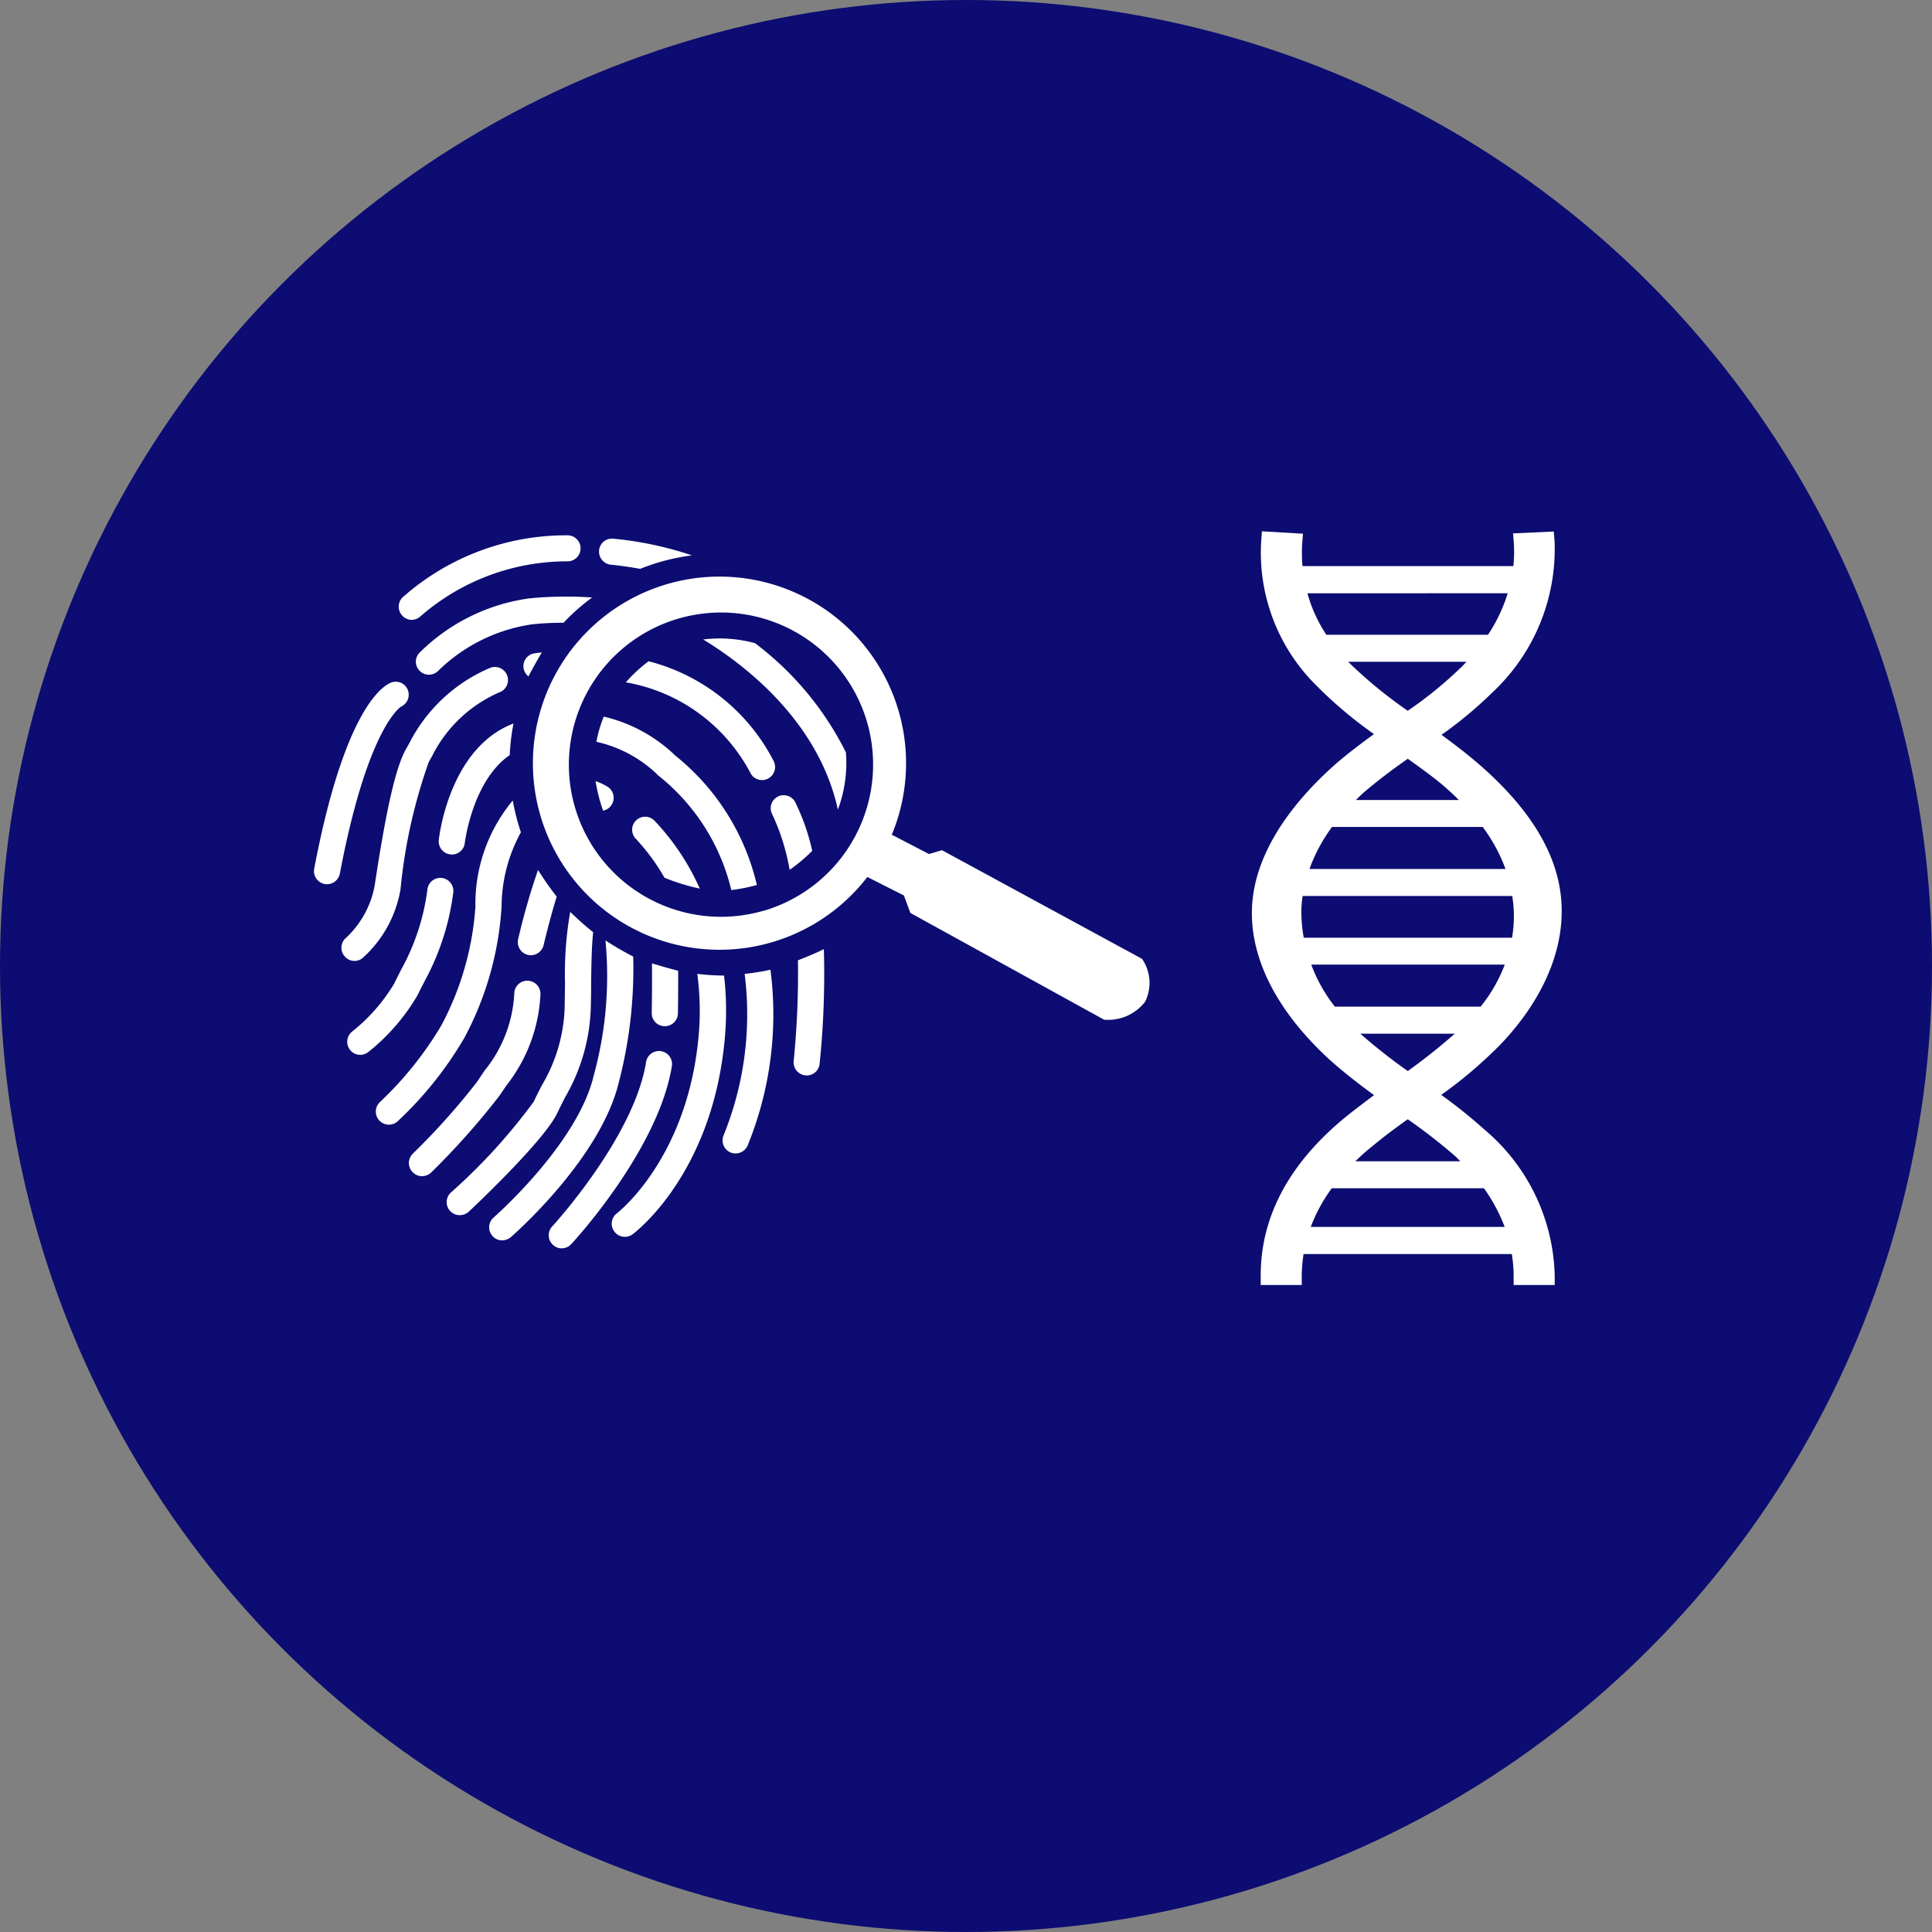 <svg xmlns="http://www.w3.org/2000/svg" viewBox="0 0 80 80">
  <rect x="0" y="0" width="80" height="80" fill="#808080" stroke="none"/>
  <defs>
    <style>
      .cls-1 {
        fill: #0c0c72;
      }

      .cls-2 {
        fill: #fff;
      }
    </style>
  </defs>
  <g id="USLT-SL" transform="translate(14.999 19.056)">
    <circle id="Ellipse_74" data-name="Ellipse 74" class="cls-1" cx="40" cy="40" r="40" transform="translate(-14.999 -19.056)"/>
    <path id="Path_489" data-name="Path 489" class="cls-2" d="M7.536,9.7A.528.528,0,0,1,7.16,9.54a.544.544,0,0,1-.01-.762A10.208,10.208,0,0,1,13.971,6.2h.01A.539.539,0,0,1,14,7.278,9.25,9.25,0,0,0,7.922,9.535.547.547,0,0,1,7.536,9.7Z" transform="translate(-5.488 -3.09)"/>
    <path id="Path_490" data-name="Path 490" class="cls-2" d="M.542,26.676a.68.68,0,0,1-.1-.01.542.542,0,0,1-.431-.632c1.274-6.7,2.879-7.593,3.19-7.709a.535.535,0,0,1,.692.321.543.543,0,0,1-.286.677c-.085.055-1.409.993-2.533,6.911A.546.546,0,0,1,.542,26.676Z" transform="translate(-2 -9.118)"/>
    <path id="Path_491" data-name="Path 491" class="cls-2" d="M19.924,56.924a.524.524,0,0,1-.366-.145.539.539,0,0,1-.03-.762c.035-.035,3.405-3.711,3.892-6.831a.541.541,0,0,1,1.068.166c-.542,3.441-4.017,7.237-4.168,7.393A.54.54,0,0,1,19.924,56.924Z" transform="translate(-11.662 -24.289)"/>
    <path id="Path_492" data-name="Path 492" class="cls-2" d="M8.384,51.065A.516.516,0,0,1,8,50.9a.539.539,0,0,1,0-.762,28.776,28.776,0,0,0,2.673-2.989c.1-.15.2-.306.316-.471A5.491,5.491,0,0,0,12.206,43.5a.536.536,0,0,1,.542-.527h.015a.542.542,0,0,1,.527.552,6.582,6.582,0,0,1-1.4,3.772c-.105.155-.206.3-.3.441A31.076,31.076,0,0,1,8.77,50.909.551.551,0,0,1,8.384,51.065Z" transform="translate(-5.91 -21.419)"/>
    <path id="Path_493" data-name="Path 493" class="cls-2" d="M3.285,41.8a.529.529,0,0,1-.421-.206.54.54,0,0,1,.085-.757,7.4,7.4,0,0,0,1.745-1.991c.09-.191.186-.371.276-.557a9.269,9.269,0,0,0,1.1-3.36.539.539,0,0,1,1.068.145,10.392,10.392,0,0,1-1.2,3.7c-.09.176-.181.351-.266.532a8.425,8.425,0,0,1-2.046,2.372A.542.542,0,0,1,3.285,41.8Z" transform="translate(-3.368 -17.177)"/>
    <path id="Path_494" data-name="Path 494" class="cls-2" d="M2.811,29.239a.532.532,0,0,1-.416-.2.539.539,0,0,1,.065-.757A3.911,3.911,0,0,0,3.649,26.1c.481-3.185.883-4.925,1.3-5.642l.13-.231a6.663,6.663,0,0,1,3.33-3.115.542.542,0,0,1,.466.978,5.606,5.606,0,0,0-2.854,2.673l-.135.241A21.981,21.981,0,0,0,4.717,26.27a4.937,4.937,0,0,1-1.565,2.844A.522.522,0,0,1,2.811,29.239Z" transform="translate(-3.131 -8.505)"/>
    <g id="Group_59" data-name="Group 59" transform="translate(14.12 7.38)">
      <path id="Path_498" data-name="Path 498" class="cls-2" d="M38.048,19.432a12.82,12.82,0,0,0-3.762-4.519,5.54,5.54,0,0,0-2.147-.155c1.615.983,4.765,3.325,5.577,7.047A5.527,5.527,0,0,0,38.048,19.432Z" transform="translate(-32.14 -14.715)"/>
    </g>
    <g id="Group_60" data-name="Group 60" transform="translate(9.805 3.247)">
      <path id="Path_499" data-name="Path 499" class="cls-2" d="M27.385,7.169a14.518,14.518,0,0,0-3.26-.692.535.535,0,0,0-.587.492.547.547,0,0,0,.492.587c.276.025.712.08,1.209.171A8.712,8.712,0,0,1,27.385,7.169Z" transform="translate(-23.536 -6.475)"/>
    </g>
    <g id="Group_61" data-name="Group 61" transform="translate(2.221 5.65)">
      <path id="Path_500" data-name="Path 500" class="cls-2" d="M14.531,12.346A8.437,8.437,0,0,1,15.715,11.3a15.684,15.684,0,0,0-2.593.035A7.988,7.988,0,0,0,8.563,13.59a.533.533,0,0,0,.02.757.539.539,0,0,0,.762-.015,6.994,6.994,0,0,1,3.882-1.921A11.759,11.759,0,0,1,14.531,12.346Z" transform="translate(-8.415 -11.265)"/>
    </g>
    <g id="Group_62" data-name="Group 62" transform="translate(6.674 7.959)">
      <path id="Path_501" data-name="Path 501" class="cls-2" d="M18.055,15.87c-.191.02-.3.04-.311.04a.536.536,0,0,0-.241.953C17.678,16.522,17.929,16.086,18.055,15.87Z" transform="translate(-17.294 -15.87)"/>
      <path id="Path_502" data-name="Path 502" class="cls-2" d="M31.869,20.728A8.079,8.079,0,0,0,26.693,16.6a6.188,6.188,0,0,0-.943.873,7.225,7.225,0,0,1,5.161,3.756.54.54,0,0,0,.481.291.524.524,0,0,0,.246-.06A.542.542,0,0,0,31.869,20.728Z" transform="translate(-21.509 -16.234)"/>
    </g>
    <g id="Group_63" data-name="Group 63" transform="translate(3.169 10.903)">
      <path id="Path_503" data-name="Path 503" class="cls-2" d="M13.4,21.74c-2.643,1-3.079,4.654-3.094,4.82a.544.544,0,0,0,.476.6.535.535,0,0,0,.6-.476c.005-.03.316-2.573,1.861-3.636A8.807,8.807,0,0,1,13.4,21.74Z" transform="translate(-10.304 -21.74)"/>
    </g>
    <g id="Group_64" data-name="Group 64" transform="translate(0.559 13.291)">
      <path id="Path_504" data-name="Path 504" class="cls-2" d="M10.773,28.1a6.684,6.684,0,0,0-1.545,4.393,12.194,12.194,0,0,1-1.409,4.915,14.555,14.555,0,0,1-2.543,3.175.542.542,0,0,0,.366.938.541.541,0,0,0,.366-.14,15.193,15.193,0,0,0,2.768-3.466,13.214,13.214,0,0,0,1.535-5.422,6.445,6.445,0,0,1,.8-3.079A9.656,9.656,0,0,1,10.773,28.1Z" transform="translate(-5.1 -27.298)"/>
      <path id="Path_505" data-name="Path 505" class="cls-2" d="M23.777,26.751a2.2,2.2,0,0,0-.527-.251,7.061,7.061,0,0,0,.311,1.219A.515.515,0,0,0,23.9,27.5.538.538,0,0,0,23.777,26.751Z" transform="translate(-14.147 -26.5)"/>
    </g>
    <g id="Group_65" data-name="Group 65" transform="translate(6.443 16.967)">
      <path id="Path_506" data-name="Path 506" class="cls-2" d="M17.669,33.83a28.057,28.057,0,0,0-.823,2.869.542.542,0,0,0,.527.662.546.546,0,0,0,.527-.416c.13-.552.331-1.319.542-2.011A13.107,13.107,0,0,1,17.669,33.83Z" transform="translate(-16.833 -33.83)"/>
    </g>
    <g id="Group_66" data-name="Group 66" transform="translate(3.497 18.702)">
      <path id="Path_507" data-name="Path 507" class="cls-2" d="M16.075,37.29a14.792,14.792,0,0,0-.216,2.949c-.005.341-.01.687-.015,1.043a6.725,6.725,0,0,1-.943,3.19c-.12.231-.236.456-.336.677a23.99,23.99,0,0,1-3.436,3.767.539.539,0,0,0-.025.762.532.532,0,0,0,.4.171.559.559,0,0,0,.371-.145c.321-.3,3.175-3,3.676-4.108.1-.206.2-.411.311-.627a7.837,7.837,0,0,0,1.063-3.661c.01-.361.015-.712.015-1.058.01-.772.02-1.515.085-2.116A12.493,12.493,0,0,1,16.075,37.29Z" transform="translate(-10.959 -37.29)"/>
    </g>
    <g id="Group_67" data-name="Group 67" transform="translate(5.256 19.886)">
      <path id="Path_508" data-name="Path 508" class="cls-2" d="M19.283,39.65a15.543,15.543,0,0,1-.486,5.592c-.662,2.824-4.108,5.848-4.143,5.878a.54.54,0,0,0-.055.762.525.525,0,0,0,.406.186.567.567,0,0,0,.356-.13c.15-.13,3.741-3.28,4.484-6.45a18.639,18.639,0,0,0,.587-5.171A13.142,13.142,0,0,1,19.283,39.65Z" transform="translate(-14.467 -39.65)"/>
    </g>
    <g id="Group_68" data-name="Group 68" transform="translate(11.988 20.834)">
      <path id="Path_509" data-name="Path 509" class="cls-2" d="M27.9,41.54c.005.657,0,1.439-.01,2.056a.538.538,0,0,0,.532.547h.01a.541.541,0,0,0,.542-.532c.005-.251.015-1.008.01-1.765C28.582,41.746,28.146,41.615,27.9,41.54Z" transform="translate(-27.89 -41.54)"/>
    </g>
    <g id="Group_69" data-name="Group 69" transform="translate(10.33 14.77)">
      <path id="Path_510" data-name="Path 510" class="cls-2" d="M27.619,31.968a8.542,8.542,0,0,0,1.464.451A9.992,9.992,0,0,0,27.2,29.6a.539.539,0,1,0-.747.777A8.582,8.582,0,0,1,27.619,31.968Z" transform="translate(-25.434 -29.45)"/>
      <path id="Path_511" data-name="Path 511" class="cls-2" d="M28.128,42.41a11.561,11.561,0,0,1,.06,2.523c-.446,5.121-3.36,7.368-3.385,7.388a.538.538,0,0,0-.11.757.542.542,0,0,0,.757.115c.135-.1,3.33-2.533,3.822-8.16a12.625,12.625,0,0,0-.035-2.553A9.742,9.742,0,0,1,28.128,42.41Z" transform="translate(-24.584 -35.91)"/>
    </g>
    <path id="Path_512" data-name="Path 512" class="cls-2" d="M34.653,42.231a13.31,13.31,0,0,1-.878,6.7.542.542,0,0,0,.311.7.531.531,0,0,0,.191.035.546.546,0,0,0,.507-.346,14.366,14.366,0,0,0,.938-7.262A9.51,9.51,0,0,1,34.653,42.231Z" transform="translate(-18.818 -20.96)"/>
    <g id="Group_70" data-name="Group 70" transform="translate(16.916 13.87)">
      <path id="Path_513" data-name="Path 513" class="cls-2" d="M39.782,40.826a36.416,36.416,0,0,1-.176,4.163.54.54,0,0,0,.476.6c.02,0,.04.005.06.005a.538.538,0,0,0,.537-.476,36.25,36.25,0,0,0,.176-4.755C40.509,40.541,40.028,40.731,39.782,40.826Z" transform="translate(-38.656 -33.988)"/>
      <path id="Path_514" data-name="Path 514" class="cls-2" d="M39.432,29.959a8.993,8.993,0,0,0-.7-2.006.538.538,0,0,0-.963.481,9,9,0,0,1,.727,2.312A6.718,6.718,0,0,0,39.432,29.959Z" transform="translate(-37.714 -27.654)"/>
    </g>
    <g id="Group_71" data-name="Group 71" transform="translate(9.696 10.622)">
      <path id="Path_515" data-name="Path 515" class="cls-2" d="M29.965,28.146A9.674,9.674,0,0,0,26.6,22.8a6.362,6.362,0,0,0-2.974-1.625,5.283,5.283,0,0,0-.306,1.043,5.278,5.278,0,0,1,2.568,1.4,8.61,8.61,0,0,1,3.019,4.739A6.762,6.762,0,0,0,29.965,28.146Z" transform="translate(-23.32 -21.18)"/>
    </g>
    <path id="Path_516" data-name="Path 516" class="cls-2" d="M43.432,25.568l-8.285-4.5-.537.16-1.54-.8a7.726,7.726,0,1,0-1.013,1.75l1.515.767.266.722,8.02,4.419a1.93,1.93,0,0,0,1.7-.742A1.755,1.755,0,0,0,43.432,25.568Zm-15.648-2a6.3,6.3,0,1,1,4.253-7.834A6.313,6.313,0,0,1,27.784,23.572Z" transform="translate(-11.141 -4.92)"/>
    <path id="UBLG" class="cls-2" d="M31.123,10.815l-.4.032a5.686,5.686,0,0,1-.956-.021V2.094a6.783,6.783,0,0,1,.934-.011l.408.032.1-1.7L30.823.387a7.731,7.731,0,0,0-5.885,2.169,17.638,17.638,0,0,0-2.126,2.5c-.4-.548-.827-1.117-1.278-1.632C19.567,1.224,17.484.032,15.486,0c-2.051-.032-4.178,1.074-6.132,3.19C8.806,3.8,8.3,4.457,7.861,5.058c-.279-.376-.58-.773-.891-1.16C5.058,1.557,2.846.365.4.365H0v1.7H.4a5.964,5.964,0,0,1,.881.075v8.624a6.092,6.092,0,0,1-.881.075H0v1.7H.4a8.156,8.156,0,0,0,6.036-2.91A20.879,20.879,0,0,0,7.872,7.84,18.3,18.3,0,0,0,10,10.332c2,1.89,4.264,2.76,6.369,2.427,1.955-.3,3.909-1.675,5.789-4.081.215-.279.43-.558.623-.827a17.1,17.1,0,0,0,1.783,2.137,8.124,8.124,0,0,0,6.25,2.545L31.2,12.5ZM2.406,2.438a6.675,6.675,0,0,1,1.6.87v6.3a7.023,7.023,0,0,1-1.6.859Zm2.9,6.014c-.064.064-.129.118-.183.183V4.285a8.938,8.938,0,0,1,.655.741c.376.451.741.945,1.085,1.428A23.184,23.184,0,0,1,5.305,8.452ZM17.226,2.384a6.852,6.852,0,0,1,1.74.934v6.24a6.9,6.9,0,0,1-1.74.945Zm-5.7,1.052a6.374,6.374,0,0,1,1.74-.977v8.012a6.334,6.334,0,0,1-1.74-1ZM8.86,6.455a22.607,22.607,0,0,1,1.546-1.965V8.4A24.05,24.05,0,0,1,8.86,6.455Zm5.52,4.317V2.148a6.081,6.081,0,0,1,1.085-.1,4.347,4.347,0,0,1,.644.054v8.678A5.19,5.19,0,0,1,14.38,10.772Zm6.573-3.179a11.035,11.035,0,0,1-.87.977V4.307c.1.1.183.183.279.29.494.569.967,1.2,1.428,1.858C21.533,6.82,21.243,7.217,20.953,7.593Zm7.69,3a6.612,6.612,0,0,1-1.718-.816V3.082A6.037,6.037,0,0,1,28.642,2.3ZM23.777,6.455a18.57,18.57,0,0,1,2.03-2.47v4.9c-.054-.054-.107-.1-.161-.15A16.741,16.741,0,0,1,23.777,6.455Z" transform="translate(36.839 34.153) rotate(-90)"/>
  </g>
</svg>
